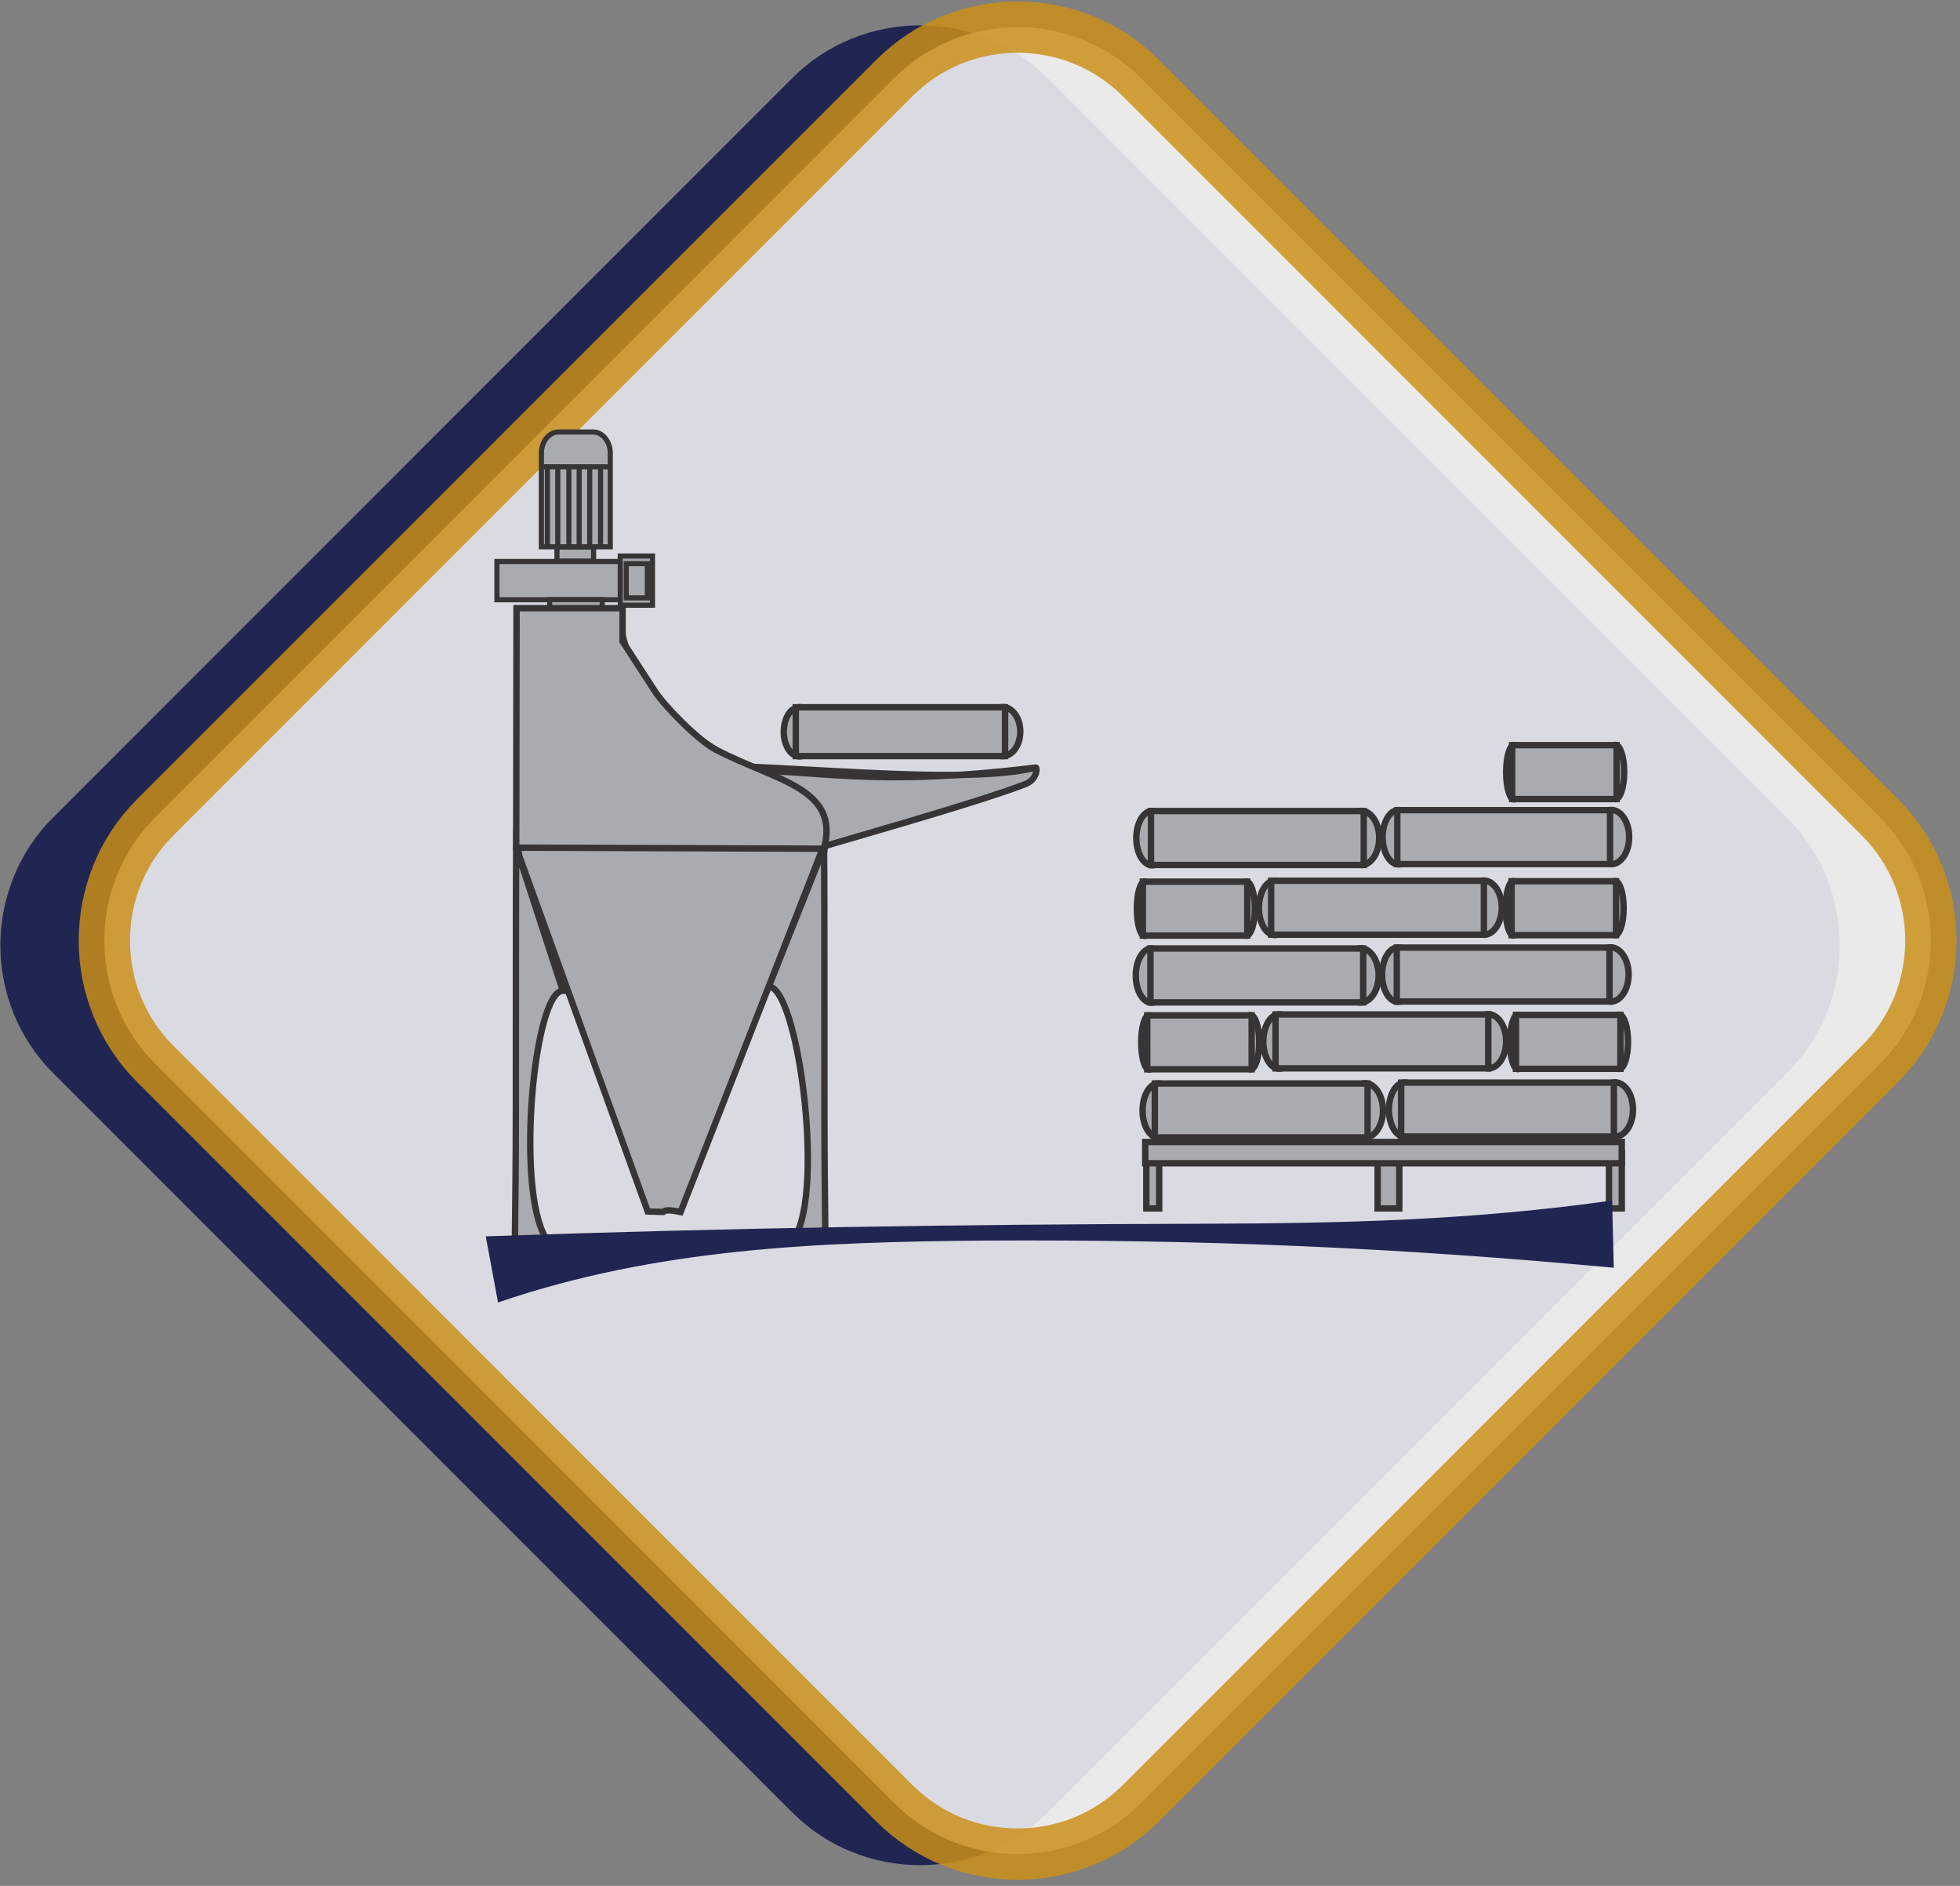 <svg width="289" height="278" viewBox="0 0 289 278" fill="none" xmlns="http://www.w3.org/2000/svg">
<rect x="0" y="0" width="289" height="278" fill="#808080" stroke="none"/>
<path fill-rule="evenodd" clip-rule="evenodd" d="M153.824 12.179L262.821 121.177C272.813 131.168 272.813 147.518 262.821 157.509L153.824 266.506C143.832 276.498 127.482 276.498 117.491 266.506L8.494 157.509C-1.498 147.518 -1.498 131.168 8.494 121.177L117.491 12.179C127.482 2.187 143.832 2.187 153.824 12.179Z" fill="#212552" stroke="#212552" stroke-width="1.89" stroke-miterlimit="22.926"/>
<path fill-rule="evenodd" clip-rule="evenodd" d="M168.21 11.494L277.208 120.491C287.199 130.483 287.2 146.832 277.208 156.824L168.21 265.821C158.219 275.813 141.869 275.813 131.878 265.821L22.88 156.824C12.889 146.832 12.889 130.483 22.88 120.491L131.878 11.494C141.869 1.502 158.218 1.502 168.21 11.494Z" fill="#FEFEFE" fill-opacity="0.839" stroke="#CA8F17" stroke-opacity="0.839" stroke-width="7.559" stroke-miterlimit="22.926"/>
<path fill-rule="evenodd" clip-rule="evenodd" d="M206.327 169.911H203.134V178.138H206.327V169.911Z" fill="#A9ABAE" stroke="#373435" stroke-width="0.945" stroke-miterlimit="22.926"/>
<path fill-rule="evenodd" clip-rule="evenodd" d="M170.922 170.079H169.028V178.138H170.922V170.079Z" fill="#A9ABAE" stroke="#373435" stroke-width="0.945" stroke-miterlimit="22.926"/>
<path fill-rule="evenodd" clip-rule="evenodd" d="M201.27 167.687C199.807 167.687 198.62 165.894 198.62 163.683C198.62 161.472 199.807 159.679 201.27 159.679C202.734 159.679 203.921 161.472 203.921 163.683C203.921 165.894 202.734 167.687 201.27 167.687Z" fill="#A9ABAE" stroke="#373435" stroke-width="0.945" stroke-miterlimit="22.926"/>
<path fill-rule="evenodd" clip-rule="evenodd" d="M170.828 167.721C169.528 167.721 168.474 165.924 168.474 163.707C168.474 161.492 169.528 159.694 170.828 159.694C172.129 159.694 173.183 161.492 173.183 163.707C173.183 165.924 172.129 167.721 170.828 167.721Z" fill="#A9ABAE" stroke="#373435" stroke-width="0.945" stroke-miterlimit="22.926"/>
<path fill-rule="evenodd" clip-rule="evenodd" d="M201.645 159.719H170.277V167.668H201.645V159.719Z" fill="#A9ABAE" stroke="#373435" stroke-width="0.945" stroke-miterlimit="22.926"/>
<path fill-rule="evenodd" clip-rule="evenodd" d="M238.132 167.557C236.669 167.557 235.481 165.763 235.481 163.552C235.481 161.342 236.669 159.549 238.132 159.549C239.595 159.549 240.783 161.342 240.783 163.552C240.783 165.763 239.595 167.557 238.132 167.557Z" fill="#A9ABAE" stroke="#373435" stroke-width="0.945" stroke-miterlimit="22.926"/>
<path fill-rule="evenodd" clip-rule="evenodd" d="M207.148 167.591C205.848 167.591 204.793 165.794 204.793 163.577C204.793 161.361 205.848 159.563 207.148 159.563C208.449 159.563 209.502 161.361 209.502 163.577C209.502 165.794 208.449 167.591 207.148 167.591Z" fill="#A9ABAE" stroke="#373435" stroke-width="0.945" stroke-miterlimit="22.926"/>
<path fill-rule="evenodd" clip-rule="evenodd" d="M237.964 159.589H206.597V167.537H237.964V159.589Z" fill="#A9ABAE" stroke="#373435" stroke-width="0.945" stroke-miterlimit="22.926"/>
<path fill-rule="evenodd" clip-rule="evenodd" d="M219.43 157.505C217.966 157.505 216.779 155.714 216.779 153.502C216.779 151.291 217.966 149.499 219.43 149.499C220.893 149.499 222.08 151.291 222.08 153.502C222.08 155.714 220.893 157.505 219.43 157.505Z" fill="#A9ABAE" stroke="#373435" stroke-width="0.945" stroke-miterlimit="22.926"/>
<path fill-rule="evenodd" clip-rule="evenodd" d="M188.626 157.541C187.326 157.541 186.271 155.743 186.271 153.527C186.271 151.311 187.326 149.513 188.626 149.513C189.928 149.513 190.981 151.311 190.981 153.527C190.981 155.743 189.928 157.541 188.626 157.541Z" fill="#A9ABAE" stroke="#373435" stroke-width="0.945" stroke-miterlimit="22.926"/>
<path fill-rule="evenodd" clip-rule="evenodd" d="M219.441 149.538H188.073V157.487H219.441V149.538Z" fill="#A9ABAE" stroke="#373435" stroke-width="0.945" stroke-miterlimit="22.926"/>
<path fill-rule="evenodd" clip-rule="evenodd" d="M184.374 157.64C183.656 157.64 183.072 155.847 183.072 153.637C183.072 151.426 183.656 149.633 184.374 149.633C185.093 149.633 185.675 151.426 185.675 153.637C185.675 155.847 185.093 157.64 184.374 157.64Z" fill="#A9ABAE" stroke="#373435" stroke-width="0.945" stroke-miterlimit="22.926"/>
<path fill-rule="evenodd" clip-rule="evenodd" d="M169.43 157.676C168.792 157.676 168.273 155.878 168.273 153.662C168.273 151.445 168.792 149.647 169.43 149.647C170.068 149.647 170.585 151.445 170.585 153.662C170.585 155.878 170.068 157.676 169.43 157.676Z" fill="#A9ABAE" stroke="#373435" stroke-width="0.945" stroke-miterlimit="22.926"/>
<path fill-rule="evenodd" clip-rule="evenodd" d="M184.558 149.673H169.16V157.623H184.558V149.673Z" fill="#A9ABAE" stroke="#373435" stroke-width="0.945" stroke-miterlimit="22.926"/>
<path fill-rule="evenodd" clip-rule="evenodd" d="M238.746 157.575C238.027 157.575 237.445 155.782 237.445 153.571C237.445 151.36 238.027 149.567 238.746 149.567C239.464 149.567 240.047 151.36 240.047 153.571C240.047 155.782 239.464 157.575 238.746 157.575Z" fill="#A9ABAE" stroke="#373435" stroke-width="0.945" stroke-miterlimit="22.926"/>
<path fill-rule="evenodd" clip-rule="evenodd" d="M223.802 157.61C223.163 157.61 222.646 155.812 222.646 153.596C222.646 151.38 223.163 149.583 223.802 149.583C224.44 149.583 224.958 151.38 224.958 153.596C224.958 155.812 224.44 157.61 223.802 157.61Z" fill="#A9ABAE" stroke="#373435" stroke-width="0.945" stroke-miterlimit="22.926"/>
<path fill-rule="evenodd" clip-rule="evenodd" d="M238.93 149.607H223.531V157.557H238.93V149.607Z" fill="#A9ABAE" stroke="#373435" stroke-width="0.945" stroke-miterlimit="22.926"/>
<path fill-rule="evenodd" clip-rule="evenodd" d="M200.627 147.784C199.163 147.784 197.977 145.99 197.977 143.781C197.977 141.57 199.163 139.778 200.627 139.778C202.09 139.778 203.278 141.57 203.278 143.781C203.278 145.99 202.09 147.784 200.627 147.784Z" fill="#A9ABAE" stroke="#373435" stroke-width="0.945" stroke-miterlimit="22.926"/>
<path fill-rule="evenodd" clip-rule="evenodd" d="M169.822 147.82C168.522 147.82 167.468 146.022 167.468 143.806C167.468 141.589 168.522 139.792 169.822 139.792C171.123 139.792 172.177 141.589 172.177 143.806C172.177 146.022 171.123 147.82 169.822 147.82Z" fill="#A9ABAE" stroke="#373435" stroke-width="0.945" stroke-miterlimit="22.926"/>
<path fill-rule="evenodd" clip-rule="evenodd" d="M201 139.817H169.633V147.766H201V139.817Z" fill="#A9ABAE" stroke="#373435" stroke-width="0.945" stroke-miterlimit="22.926"/>
<path fill-rule="evenodd" clip-rule="evenodd" d="M237.487 147.654C236.023 147.654 234.836 145.861 234.836 143.65C234.836 141.44 236.023 139.646 237.487 139.646C238.95 139.646 240.137 141.44 240.137 143.65C240.137 145.861 238.95 147.654 237.487 147.654Z" fill="#A9ABAE" stroke="#373435" stroke-width="0.945" stroke-miterlimit="22.926"/>
<path fill-rule="evenodd" clip-rule="evenodd" d="M206.142 147.689C204.842 147.689 203.787 145.891 203.787 143.675C203.787 141.458 204.842 139.661 206.142 139.661C207.442 139.661 208.497 141.458 208.497 143.675C208.497 145.891 207.442 147.689 206.142 147.689Z" fill="#A9ABAE" stroke="#373435" stroke-width="0.945" stroke-miterlimit="22.926"/>
<path fill-rule="evenodd" clip-rule="evenodd" d="M237.319 139.687H205.951V147.635H237.319V139.687Z" fill="#A9ABAE" stroke="#373435" stroke-width="0.945" stroke-miterlimit="22.926"/>
<path fill-rule="evenodd" clip-rule="evenodd" d="M218.785 137.802C217.321 137.802 216.135 136.009 216.135 133.798C216.135 131.588 217.321 129.794 218.785 129.794C220.247 129.794 221.435 131.588 221.435 133.798C221.435 136.009 220.247 137.802 218.785 137.802Z" fill="#A9ABAE" stroke="#373435" stroke-width="0.945" stroke-miterlimit="22.926"/>
<path fill-rule="evenodd" clip-rule="evenodd" d="M187.981 137.837C186.681 137.837 185.625 136.039 185.625 133.823C185.625 131.606 186.681 129.81 187.981 129.81C189.281 129.81 190.335 131.606 190.335 133.823C190.335 136.039 189.281 137.837 187.981 137.837Z" fill="#A9ABAE" stroke="#373435" stroke-width="0.945" stroke-miterlimit="22.926"/>
<path fill-rule="evenodd" clip-rule="evenodd" d="M218.798 129.835H187.43V137.784H218.798V129.835Z" fill="#A9ABAE" stroke="#373435" stroke-width="0.945" stroke-miterlimit="22.926"/>
<path fill-rule="evenodd" clip-rule="evenodd" d="M183.731 137.936C183.013 137.936 182.43 136.144 182.43 133.933C182.43 131.723 183.013 129.929 183.731 129.929C184.45 129.929 185.032 131.723 185.032 133.933C185.032 136.144 184.45 137.936 183.731 137.936Z" fill="#A9ABAE" stroke="#373435" stroke-width="0.945" stroke-miterlimit="22.926"/>
<path fill-rule="evenodd" clip-rule="evenodd" d="M168.785 137.972C168.147 137.972 167.629 136.175 167.629 133.958C167.629 131.742 168.147 129.944 168.785 129.944C169.423 129.944 169.941 131.742 169.941 133.958C169.941 136.175 169.423 137.972 168.785 137.972Z" fill="#A9ABAE" stroke="#373435" stroke-width="0.945" stroke-miterlimit="22.926"/>
<path fill-rule="evenodd" clip-rule="evenodd" d="M183.913 129.969H168.515V137.917H183.913V129.969Z" fill="#A9ABAE" stroke="#373435" stroke-width="0.945" stroke-miterlimit="22.926"/>
<path fill-rule="evenodd" clip-rule="evenodd" d="M238.103 137.871C237.384 137.871 236.802 136.078 236.802 133.868C236.802 131.657 237.384 129.864 238.103 129.864C238.821 129.864 239.404 131.657 239.404 133.868C239.404 136.078 238.821 137.871 238.103 137.871Z" fill="#A9ABAE" stroke="#373435" stroke-width="0.945" stroke-miterlimit="22.926"/>
<path fill-rule="evenodd" clip-rule="evenodd" d="M223.159 137.906C222.521 137.906 222.003 136.109 222.003 133.892C222.003 131.676 222.521 129.878 223.159 129.878C223.797 129.878 224.314 131.676 224.314 133.892C224.314 136.109 223.797 137.906 223.159 137.906Z" fill="#A9ABAE" stroke="#373435" stroke-width="0.945" stroke-miterlimit="22.926"/>
<path fill-rule="evenodd" clip-rule="evenodd" d="M238.285 129.904H222.887V137.853H238.285V129.904Z" fill="#A9ABAE" stroke="#373435" stroke-width="0.945" stroke-miterlimit="22.926"/>
<path fill-rule="evenodd" clip-rule="evenodd" d="M200.707 127.526C199.243 127.526 198.057 125.733 198.057 123.522C198.057 121.312 199.243 119.519 200.707 119.519C202.171 119.519 203.358 121.312 203.358 123.522C203.358 125.733 202.171 127.526 200.707 127.526Z" fill="#A9ABAE" stroke="#373435" stroke-width="0.945" stroke-miterlimit="22.926"/>
<path fill-rule="evenodd" clip-rule="evenodd" d="M169.904 127.562C168.603 127.562 167.55 125.764 167.55 123.548C167.55 121.331 168.603 119.534 169.904 119.534C171.205 119.534 172.259 121.331 172.259 123.548C172.259 125.764 171.205 127.562 169.904 127.562Z" fill="#A9ABAE" stroke="#373435" stroke-width="0.945" stroke-miterlimit="22.926"/>
<path fill-rule="evenodd" clip-rule="evenodd" d="M201.081 119.559H169.714V127.509H201.081V119.559Z" fill="#A9ABAE" stroke="#373435" stroke-width="0.945" stroke-miterlimit="22.926"/>
<path fill-rule="evenodd" clip-rule="evenodd" d="M237.568 127.395C236.104 127.395 234.918 125.602 234.918 123.392C234.918 121.182 236.104 119.388 237.568 119.388C239.031 119.388 240.219 121.182 240.219 123.392C240.219 125.602 239.031 127.395 237.568 127.395Z" fill="#A9ABAE" stroke="#373435" stroke-width="0.945" stroke-miterlimit="22.926"/>
<path fill-rule="evenodd" clip-rule="evenodd" d="M206.224 127.431C204.923 127.431 203.868 125.634 203.868 123.417C203.868 121.2 204.923 119.403 206.224 119.403C207.524 119.403 208.578 121.2 208.578 123.417C208.578 125.634 207.524 127.431 206.224 127.431Z" fill="#A9ABAE" stroke="#373435" stroke-width="0.945" stroke-miterlimit="22.926"/>
<path fill-rule="evenodd" clip-rule="evenodd" d="M237.4 119.428H206.031V127.378H237.4V119.428Z" fill="#A9ABAE" stroke="#373435" stroke-width="0.945" stroke-miterlimit="22.926"/>
<path fill-rule="evenodd" clip-rule="evenodd" d="M239.132 169.948H237.238V178.138H239.132V169.948Z" fill="#A9ABAE" stroke="#373435" stroke-width="0.945" stroke-miterlimit="22.926"/>
<path fill-rule="evenodd" clip-rule="evenodd" d="M238.182 117.811C237.464 117.811 236.882 116.019 236.882 113.808C236.882 111.598 237.464 109.805 238.182 109.805C238.9 109.805 239.483 111.598 239.483 113.808C239.483 116.019 238.9 117.811 238.182 117.811Z" fill="#A9ABAE" stroke="#373435" stroke-width="0.945" stroke-miterlimit="22.926"/>
<path fill-rule="evenodd" clip-rule="evenodd" d="M223.238 117.847C222.6 117.847 222.082 116.049 222.082 113.833C222.082 111.617 222.6 109.819 223.238 109.819C223.876 109.819 224.393 111.617 224.393 113.833C224.393 116.049 223.876 117.847 223.238 117.847Z" fill="#A9ABAE" stroke="#373435" stroke-width="0.945" stroke-miterlimit="22.926"/>
<path fill-rule="evenodd" clip-rule="evenodd" d="M238.365 109.844H222.967V117.793H238.365V109.844Z" fill="#A9ABAE" stroke="#373435" stroke-width="0.945" stroke-miterlimit="22.926"/>
<path fill-rule="evenodd" clip-rule="evenodd" d="M147.834 111.471C146.393 111.471 145.226 109.848 145.226 107.848C145.226 105.848 146.393 104.225 147.834 104.225C149.273 104.225 150.441 105.848 150.441 107.848C150.441 109.848 149.273 111.471 147.834 111.471Z" fill="#A9ABAE" stroke="#373435" stroke-width="0.945" stroke-miterlimit="22.926"/>
<path fill-rule="evenodd" clip-rule="evenodd" d="M117.882 111.503C116.603 111.503 115.565 109.876 115.565 107.871C115.565 105.865 116.603 104.239 117.882 104.239C119.162 104.239 120.2 105.865 120.2 107.871C120.2 109.876 119.162 111.503 117.882 111.503Z" fill="#A9ABAE" stroke="#373435" stroke-width="0.945" stroke-miterlimit="22.926"/>
<path fill-rule="evenodd" clip-rule="evenodd" d="M148.2 104.261H117.34V111.454H148.2V104.261Z" fill="#A9ABAE" stroke="#373435" stroke-width="0.945" stroke-miterlimit="22.926"/>
<path fill-rule="evenodd" clip-rule="evenodd" d="M152.74 113.151C127.465 116.175 121.639 113.397 106.43 113.499L121.404 124.816C121.394 124.691 143.525 118.546 151.166 115.593C152.992 114.889 152.911 113.132 152.74 113.151Z" fill="#A9ABAE" stroke="#373435" stroke-width="0.945" stroke-miterlimit="22.926"/>
<path fill-rule="evenodd" clip-rule="evenodd" d="M73.272 88.412H95.882V82.77H73.272V88.412Z" fill="#A9ABAE" stroke="#373435" stroke-width="0.756" stroke-miterlimit="22.926"/>
<path fill-rule="evenodd" clip-rule="evenodd" d="M79.825 80.605H89.984V66.801C89.984 65.083 88.841 63.677 87.444 63.677H82.366C80.969 63.677 79.825 65.083 79.825 66.801V80.605Z" fill="#A9ABAE" stroke="#373435" stroke-width="0.756" stroke-miterlimit="22.926"/>
<path fill-rule="evenodd" clip-rule="evenodd" d="M82.121 82.709H87.527V80.639H82.121V82.709Z" fill="#A9ABAE" stroke="#373435" stroke-width="0.756" stroke-miterlimit="22.926"/>
<path d="M79.785 68.81C90.025 68.81 90.025 68.81 90.025 68.81" stroke="#373435" stroke-width="0.756" stroke-miterlimit="22.926"/>
<path d="M85.397 80.614C85.397 68.824 85.397 68.824 85.397 68.824" stroke="#373435" stroke-width="0.756" stroke-miterlimit="22.926"/>
<path d="M82.244 80.614C82.244 68.824 82.244 68.824 82.244 68.824" stroke="#373435" stroke-width="0.756" stroke-miterlimit="22.926"/>
<path d="M88.549 80.614C88.549 68.824 88.549 68.824 88.549 68.824" stroke="#373435" stroke-width="0.756" stroke-miterlimit="22.926"/>
<path d="M80.71 80.589C80.71 68.799 80.71 68.799 80.71 68.799" stroke="#373435" stroke-width="0.756" stroke-miterlimit="22.926"/>
<path d="M83.88 80.614C83.88 68.824 83.88 68.824 83.88 68.824" stroke="#373435" stroke-width="0.756" stroke-miterlimit="22.926"/>
<path d="M86.954 80.513C86.954 68.723 86.954 68.723 86.954 68.723" stroke="#373435" stroke-width="0.756" stroke-miterlimit="22.926"/>
<path fill-rule="evenodd" clip-rule="evenodd" d="M91.458 81.963H96.21V89.218H91.458V81.963Z" fill="#A9ABAE" stroke="#373435" stroke-width="0.756" stroke-miterlimit="22.926"/>
<path fill-rule="evenodd" clip-rule="evenodd" d="M92.339 83.089H95.453V88.138H92.339V83.089Z" fill="#A9ABAE" stroke="#373435" stroke-width="0.756" stroke-miterlimit="22.926"/>
<path fill-rule="evenodd" clip-rule="evenodd" d="M81.046 88.394H88.8V89.635H81.046V88.394Z" fill="#A9ABAE" stroke="#373435" stroke-width="0.756" stroke-miterlimit="22.926"/>
<path fill-rule="evenodd" clip-rule="evenodd" d="M239.13 171.479H168.865V168.342H239.13V171.479Z" fill="#A9ABAE" stroke="#373435" stroke-width="0.945" stroke-miterlimit="22.926"/>
<path fill-rule="evenodd" clip-rule="evenodd" d="M75.923 182.647C76.096 166.531 75.854 189.305 76.022 173.192C76.116 164.341 76.022 133.805 76.116 124.954L82.993 146.047C78.766 146.047 76.042 174.846 80.388 182.352C81.124 183.621 77.09 182.565 75.923 182.647Z" fill="#A9ABAE" stroke="#373435" stroke-width="0.945" stroke-miterlimit="22.926"/>
<path fill-rule="evenodd" clip-rule="evenodd" d="M121.701 182.647C121.528 166.531 121.77 189.305 121.602 173.192C121.508 164.341 121.602 133.805 121.508 124.954L113.34 145.443C117.567 145.443 121.582 174.846 117.236 182.352C116.499 183.622 120.534 182.565 121.701 182.647Z" fill="#A9ABAE" stroke="#373435" stroke-width="0.945" stroke-miterlimit="22.926"/>
<path d="M76.728 120.466C78.401 116.111 81.907 113.288 89.055 112.83C108.372 111.594 140.207 116.267 152.741 113.151" stroke="#373435" stroke-width="0.945" stroke-miterlimit="22.926"/>
<path d="M111.239 113.562C105.632 111.231 91.419 102.794 91.337 89.648" stroke="#373435" stroke-width="0.945" stroke-miterlimit="22.926"/>
<path fill-rule="evenodd" clip-rule="evenodd" d="M76.535 126.092L95.505 178.582C97.347 178.654 97.682 178.66 97.796 178.652C97.954 178.64 97.772 178.126 100.352 178.664L121.349 124.952C123.049 116.699 110.143 111.477 96.927 112.22C86.434 112.811 74.704 113.243 76.535 126.092Z" fill="#A9ABAE" stroke="#373435" stroke-width="0.945" stroke-miterlimit="22.926"/>
<path fill-rule="evenodd" clip-rule="evenodd" d="M76.114 124.954L121.491 125.108C123.894 116.145 114.446 115.152 105.514 110.488C102.979 109.165 98.115 104.212 96.659 102.04L91.801 94.552V89.648H76.165L76.114 124.954Z" fill="#A9ABAE" stroke="#373435" stroke-width="0.945" stroke-miterlimit="22.926"/>
<path d="M145.22 182.874C120.675 183.087 96.869 183.985 73.433 191.998L71.623 182.248C108.751 180.975 140.287 180.492 177.478 180.391C198.336 180.335 217.027 179.878 237.707 176.969L237.951 186.883C205.881 183.892 177.468 182.693 145.22 182.874Z" fill="#212552"/>
</svg>
